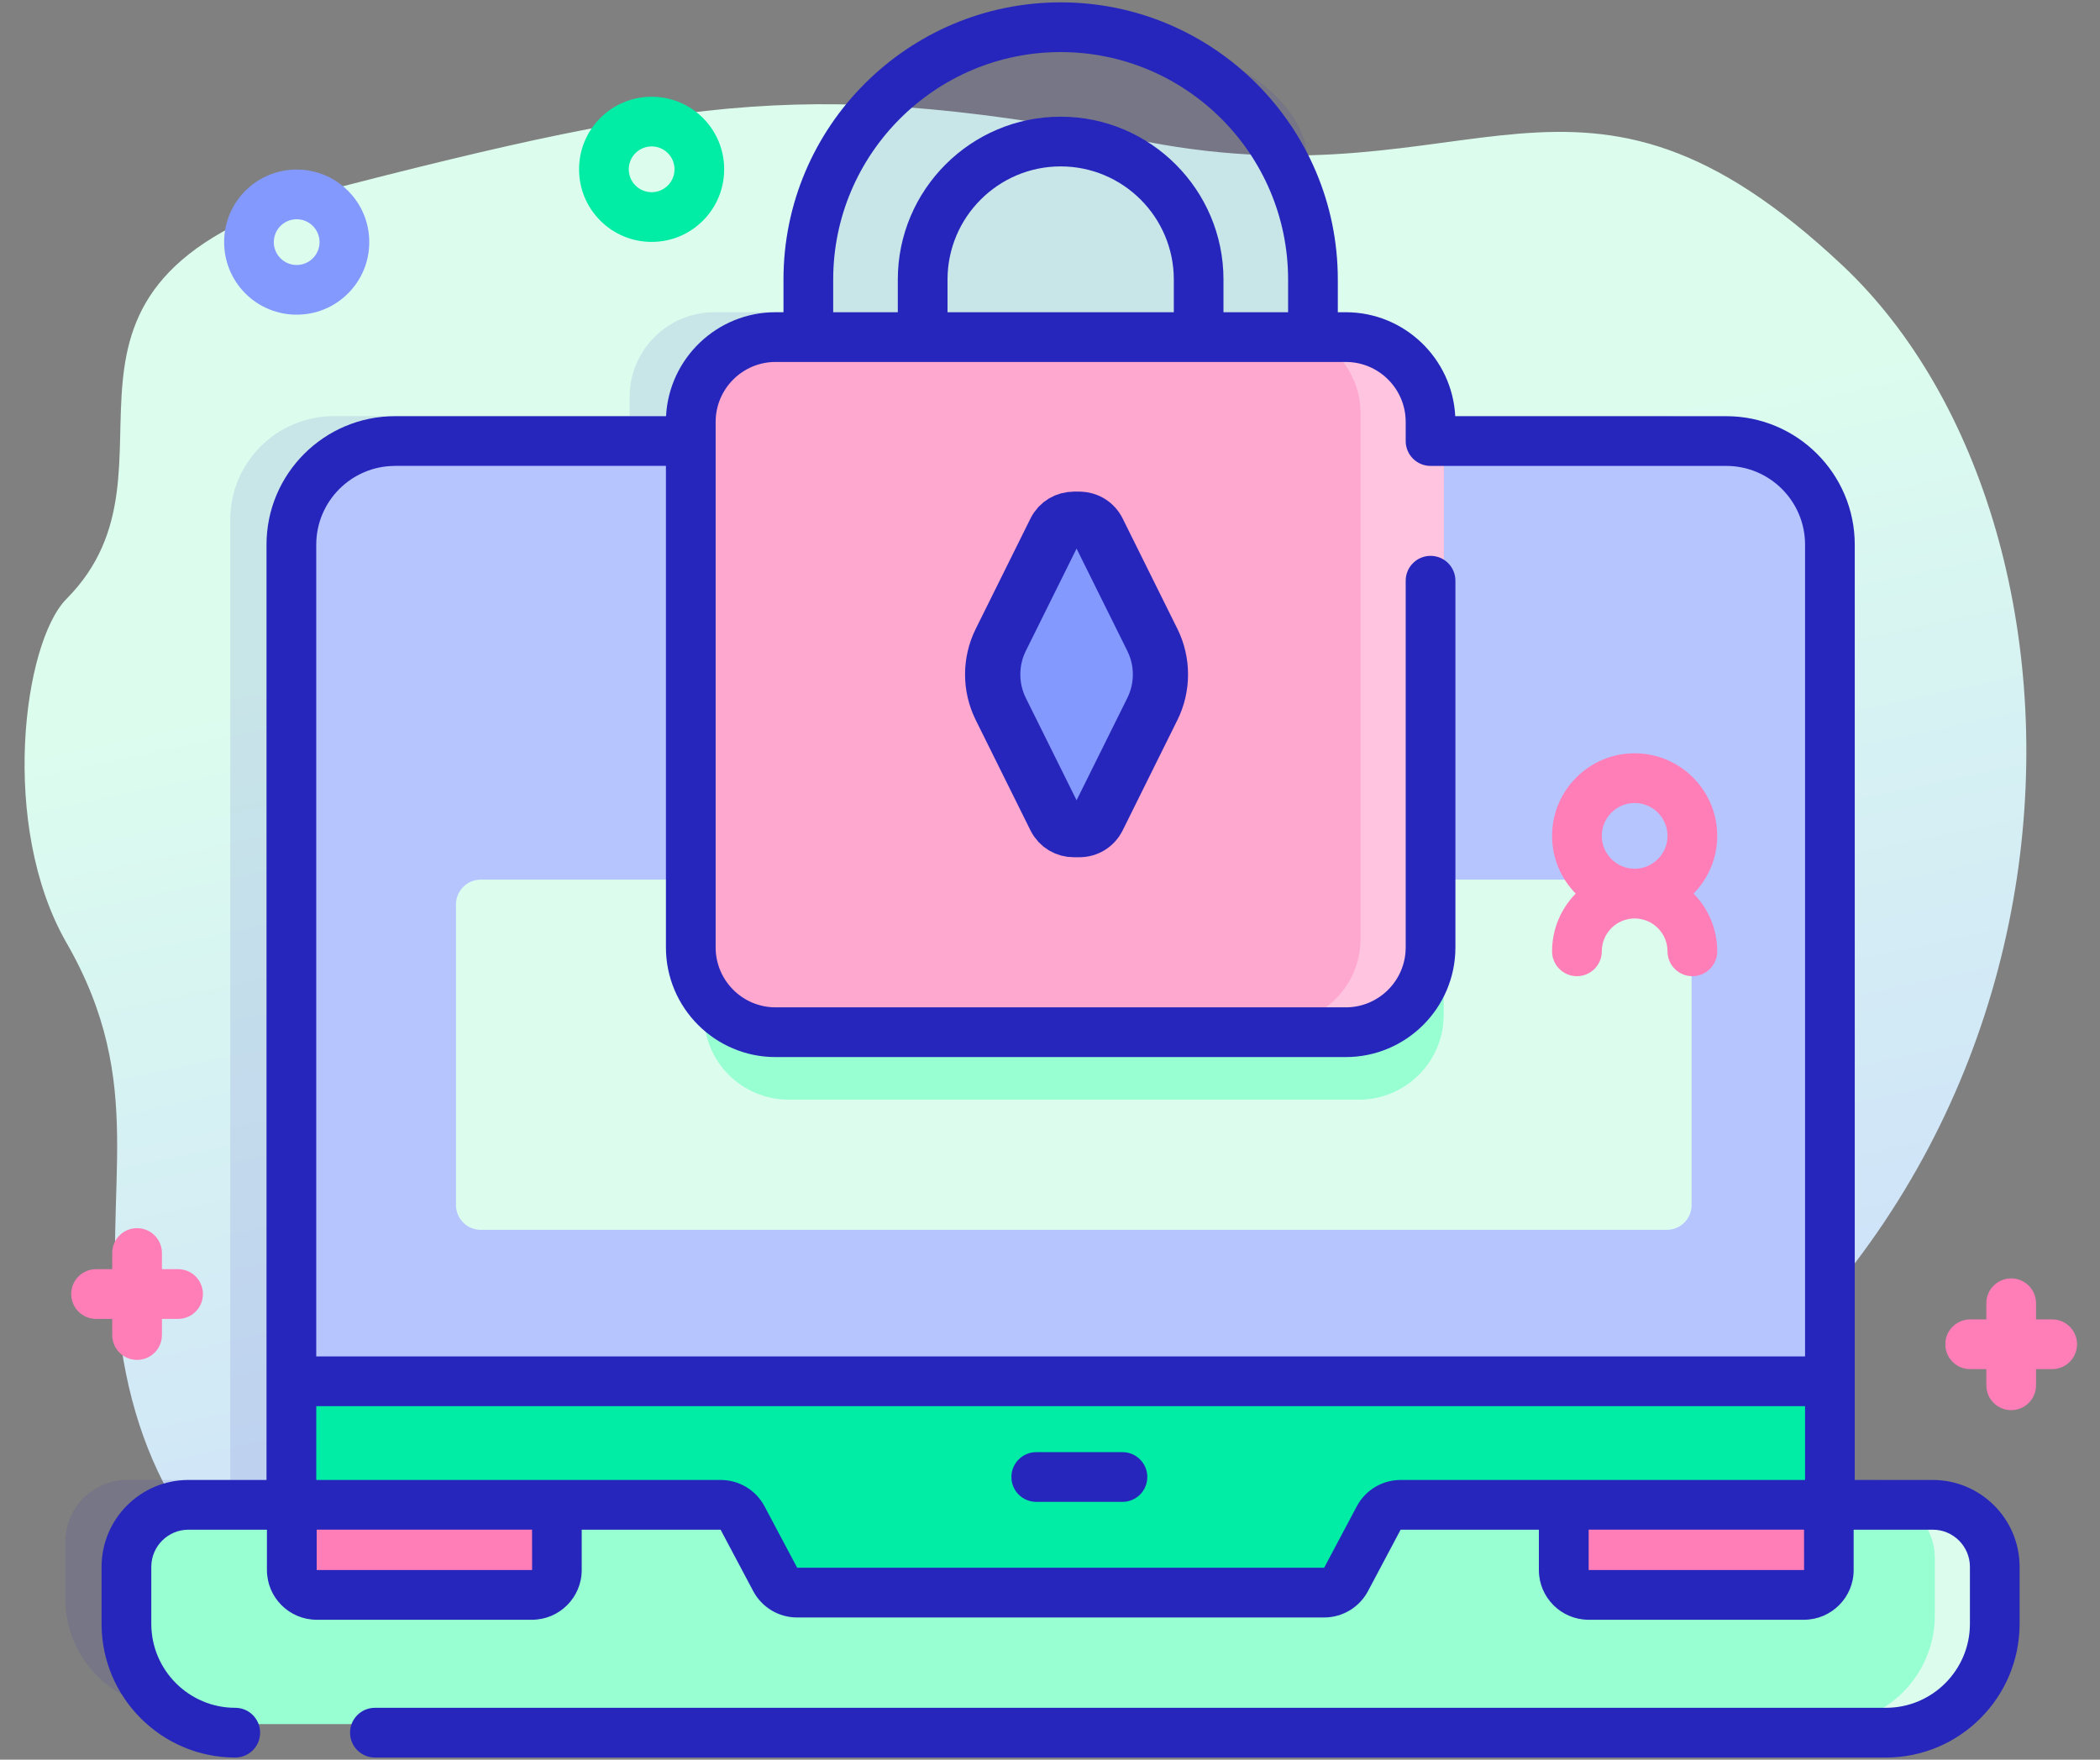 <svg height="62" viewBox="0 0 74 62" width="74" xmlns="http://www.w3.org/2000/svg" xmlns:xlink="http://www.w3.org/1999/xlink"><rect x="0" y="0" width="74" height="62" fill="#808080" stroke="none"/><linearGradient id="a" x1="46.754%" x2="64.332%" y1="25.096%" y2="99.24%"><stop offset=".011" stop-color="#dcfdee"/><stop offset=".777" stop-color="#ccddfb"/><stop offset="1" stop-color="#c7d3ff"/></linearGradient><g fill="none"><g transform="translate(0 .049)"><path d="m64.909 9.288c-9.332-8.764-12.903-2.125-24.48-4.339-11.661-2.23-15.887-1.653-29.168 1.774-11.247 3.394-4.287 9.664-8.918 14.33-1.524 1.535-2.37 7.994 0 12.116 2.886 5.019 1.248 8.563 1.863 13.715 2.554 21.405 37.554 13.114 50.432 6.454 20.197-10.444 20.197-34.728 10.272-44.05z" fill="url(#a)"/><path d="m65.954 52.095h-3.627v-33.83c0-2.018-1.634-3.652-3.65-3.652h-10.422v-.674c0-1.65-1.338-2.988-2.988-2.988h-1.155-17.782-1.155c-1.65 0-2.988 1.338-2.988 2.988v.674h-10.423c-2.016 0-3.65 1.634-3.65 3.652v33.83h-3.627c-1.207 0-2.185.978-2.185 2.185v2.008c0 2.118 1.716 3.835 3.835 3.835h58.167c2.119 0 3.835-1.718 3.835-3.835v-2.008c0-1.207-.978-2.185-2.185-2.185zm-36.645-46.318c0-2.681 3.765-4.862 8.393-4.862s8.393 2.181 8.393 4.862v5.174h-16.787v-5.174z" fill="#2626bc" opacity=".11"/><path d="m64.945 18.841v36.594c0 .483-.392.876-.876.876h-53.338v-37.469c0-2.018 1.634-3.652 3.65-3.652h46.913c2.016 0 3.65 1.634 3.65 3.652z" fill="#b7c5ff"/><path d="m58.733 43.284h-41.789c-.484 0-.876-.392-.876-.876v-10.588c0-.484.392-.876.876-.876h41.789c.484 0 .876.392.876.876v10.588c0 .484-.392.876-.876.876z" fill="#dcfdee"/><path d="m47.885 38.697h-20.092c-1.65 0-2.988-1.338-2.988-2.988v-18.516c0-1.65 1.338-2.988 2.988-2.988h20.092c1.65 0 2.988 1.338 2.988 2.988v18.516c0 1.65-1.338 2.988-2.988 2.988z" fill="#97ffd2"/><path d="m64.945 48.319v7.116c0 .483-.392.876-.876.876h-53.338v-7.992z" fill="#01eca5"/><path d="m70.757 54.856v2.008c0 2.118-1.716 3.835-3.835 3.835h-58.167c-2.119 0-3.835-1.718-3.835-3.835v-2.008c0-1.207.978-2.185 2.185-2.185h18.752c.324 0 .621.179.773.465l1.149 2.163c.152.286.449.465.773.465h18.571c.324 0 .621-.179.773-.465l1.149-2.163c.152-.286.449-.465.773-.465h18.752c1.207 0 2.185.978 2.185 2.185z" fill="#97ffd2"/><path d="m70.758 54.855v2.009c0 2.118-1.716 3.836-3.836 3.836h-2.578c2.119 0 3.836-1.718 3.836-3.836v-2.009c0-1.207-.979-2.184-2.186-2.184h2.578c1.207 0 2.186.977 2.186 2.184z" fill="#dcfdee"/><path d="m19.212 55.844h-7.59c-.484 0-.876-.392-.876-.876v-2.298h9.341v2.298c0 .484-.392.876-.876.876z" fill="#ff7eb8"/><path d="m64.033 55.844h-7.59c-.484 0-.876-.392-.876-.876v-2.298h9.341v2.298c0 .484-.392.876-.876.876z" fill="#ff7eb8"/><path d="m47.885 36.02h-20.092c-1.65 0-2.988-1.338-2.988-2.988v-18.516c0-1.65 1.338-2.988 2.988-2.988h20.092c1.65 0 2.988 1.338 2.988 2.988v18.516c0 1.65-1.338 2.988-2.988 2.988z" fill="#ffa8cf"/><path d="m50.873 14.516v18.515c0 1.652-1.338 2.988-2.988 2.988h-2.932c1.652 0 2.99-1.336 2.99-2.988v-18.515c0-1.65-1.338-2.988-2.99-2.988h2.932c1.65 0 2.988 1.338 2.988 2.988z" fill="#ffc4df"/><path d="m37.096 18.61-1.929 3.888c-.38.766-.38 1.666 0 2.433l1.929 3.888c.305.614 1.18.614 1.485 0l1.929-3.888c.38-.766.38-1.666 0-2.433l-1.929-3.888c-.305-.614-1.18-.614-1.485 0z" fill="#8399fe" stroke="#2626bc" stroke-linecap="round" stroke-linejoin="round" stroke-width="1.751"/><path d="m10.454 11.038c-.655 0-1.31-.249-1.808-.748-.997-.997-.997-2.62-0-3.617.997-.997 2.62-.997 3.617 0 .483.483.749 1.125.749 1.809s-.266 1.325-.749 1.808v0c-.498.499-1.153.748-1.808.748zm0-3.362c-.206 0-.413.079-.57.236-.314.314-.314.826 0 1.14.314.314.826.314 1.14 0 0-0 0-0 0-0.0.152-.152.236-.354.236-.57 0-.215-.084-.418-.236-.57-.157-.157-.364-.236-.57-.236z" fill="#8399fe"/><path d="m22.963 8.474c-.683 0-1.326-.266-1.809-.749-.483-.483-.749-1.125-.749-1.808 0-.683.266-1.326.749-1.809.997-.997 2.62-.997 3.617 0.0.997.997.997 2.62 0 3.617h0c-0 0-0 0-0 0-.483.483-1.125.749-1.808.749zm0-3.364c-.206 0-.413.079-.57.236-.152.152-.236.355-.236.57 0 .215.084.418.236.57.152.152.355.236.57.236s.418-.084.57-.236h0c.314-.314.314-.826 0-1.14-.157-.157-.364-.236-.57-.236z" fill="#01eca5"/><g fill="#ff7eb8"><path d="m72.315 46.439h-.569v-.569c0-.484-.392-.876-.876-.876-.484 0-.876.392-.876.876v.569h-.569c-.484 0-.876.392-.876.876s.392.876.876.876h.569v.569c0 .484.392.876.876.876.484 0 .876-.392.876-.876v-.569h.569c.484 0 .876-.392.876-.876s-.392-.876-.876-.876z"/><path d="m6.275 44.669h-.569v-.569c0-.484-.392-.876-.876-.876s-.876.392-.876.876v.569h-.569c-.484 0-.876.392-.876.876 0 .484.392.876.876.876h.569v.569c0 .484.392.876.876.876s.876-.392.876-.876v-.569h.569c.484 0 .876-.392.876-.876 0-.484-.392-.876-.876-.876z"/><path d="m60.512 29.402c0-1.604-1.305-2.91-2.91-2.91-1.604 0-2.91 1.305-2.91 2.91 0 .791.318 1.509.833 2.034-.514.525-.833 1.243-.833 2.034 0 .484.392.876.876.876s.876-.392.876-.876c0-.639.52-1.158 1.158-1.158.639 0 1.158.52 1.158 1.158 0 .484.392.876.876.876s.876-.392.876-.876c0-.791-.318-1.509-.833-2.034.514-.525.833-1.243.833-2.034zm-2.91-1.158c.639 0 1.158.52 1.158 1.158s-.52 1.158-1.158 1.158c-.639 0-1.158-.52-1.158-1.158s.519-1.158 1.158-1.158z"/></g></g><g fill="#2626bc" transform="translate(3.148 -.299)"><path d="m64.961 52.444h-2.751v-32.954c0-2.496-2.031-4.527-4.527-4.527h-9.551c-.105-2.037-1.796-3.663-3.858-3.663h-.28v-1.151c0-5.385-4.381-9.767-9.767-9.767-5.385 0-9.767 4.381-9.767 9.767v1.151h-.28c-2.063 0-3.753 1.625-3.858 3.663h-9.552c-2.496 0-4.527 2.031-4.527 4.527v32.954h-2.751c-1.688 0-3.061 1.373-3.061 3.061v2.008c0 2.598 2.113 4.711 4.711 4.711.484 0 .876-.392.876-.876s-.392-.876-.876-.876c-1.632 0-2.959-1.328-2.959-2.959v-2.008c0-.722.587-1.309 1.309-1.309h2.766v1.422c0 .966.786 1.751 1.751 1.751h7.59c.966 0 1.751-.786 1.751-1.751v-1.422h4.894l1.149 2.163c.305.573.897.93 1.547.93h18.571c.649 0 1.242-.356 1.547-.93l1.149-2.163h4.872v1.422c0 .966.786 1.751 1.751 1.751h7.59c.966 0 1.751-.786 1.751-1.751v-1.422h2.788c.722 0 1.309.587 1.309 1.309v2.008c0 1.632-1.328 2.959-2.96 2.959h-53.245c-.484 0-.876.392-.876.876s.392.876.876.876h53.245c2.598 0 4.711-2.113 4.711-4.711v-2.008c0-1.688-1.373-3.061-3.061-3.061zm-38.749-42.295c0-4.419 3.595-8.015 8.015-8.015s8.015 3.595 8.015 8.015v1.151h-2.277v-1.151c0-3.164-2.574-5.738-5.738-5.738s-5.738 2.574-5.738 5.738v1.151h-2.277zm4.029 1.151v-1.151c0-2.198 1.788-3.987 3.987-3.987s3.987 1.788 3.987 3.987v1.151zm-19.47 5.414h9.547v16.966c0 2.13 1.733 3.864 3.864 3.864h20.092c2.13 0 3.864-1.733 3.864-3.864v-12.92c0-.484-.392-.876-.876-.876s-.876.392-.876.876v12.92c0 1.165-.948 2.112-2.112 2.112h-20.092c-1.165 0-2.112-.948-2.112-2.112v-18.516c0-1.165.948-2.112 2.112-2.112h20.092c1.165 0 2.112.948 2.112 2.112v.675c0 .484.392.876.876.876h10.422c1.53 0 2.775 1.245 2.775 2.775v28.602h-52.463v-28.602c0-1.53 1.245-2.775 2.775-2.775zm4.831 38.903h-7.591v-1.422h7.59zm29.06-2.244-1.149 2.163-18.571 0-1.149-2.162c-.304-.574-.897-.93-1.547-.93h-14.25v-2.601h52.463v2.601h-14.25c-.649 0-1.242.356-1.547.93zm8.171 2.244v-1.422h7.59l.001 1.422z"/><path d="m36.405 51.464h-3.037c-.484 0-.876.392-.876.876s.392.876.876.876h3.037c.484 0 .876-.392.876-.876s-.392-.876-.876-.876z"/><path d="m36.413 18.569c-.29-.584-.875-.947-1.527-.947s-1.237.363-1.527.947l-1.929 3.888c-.499 1.005-.499 2.206 0 3.211l1.929 3.888c.29.584.875.947 1.527.947s1.237-.363 1.527-.947l1.929-3.888c.499-1.005.499-2.206 0-3.211zm-1.485.778s0 0-0.0 0l-.784-.389zm1.845 5.542-1.887 3.803-1.887-3.803c-.257-.518-.257-1.136 0-1.654l1.887-3.803 1.887 3.803c.257.518.257 1.136 0 1.654z"/></g></g></svg>